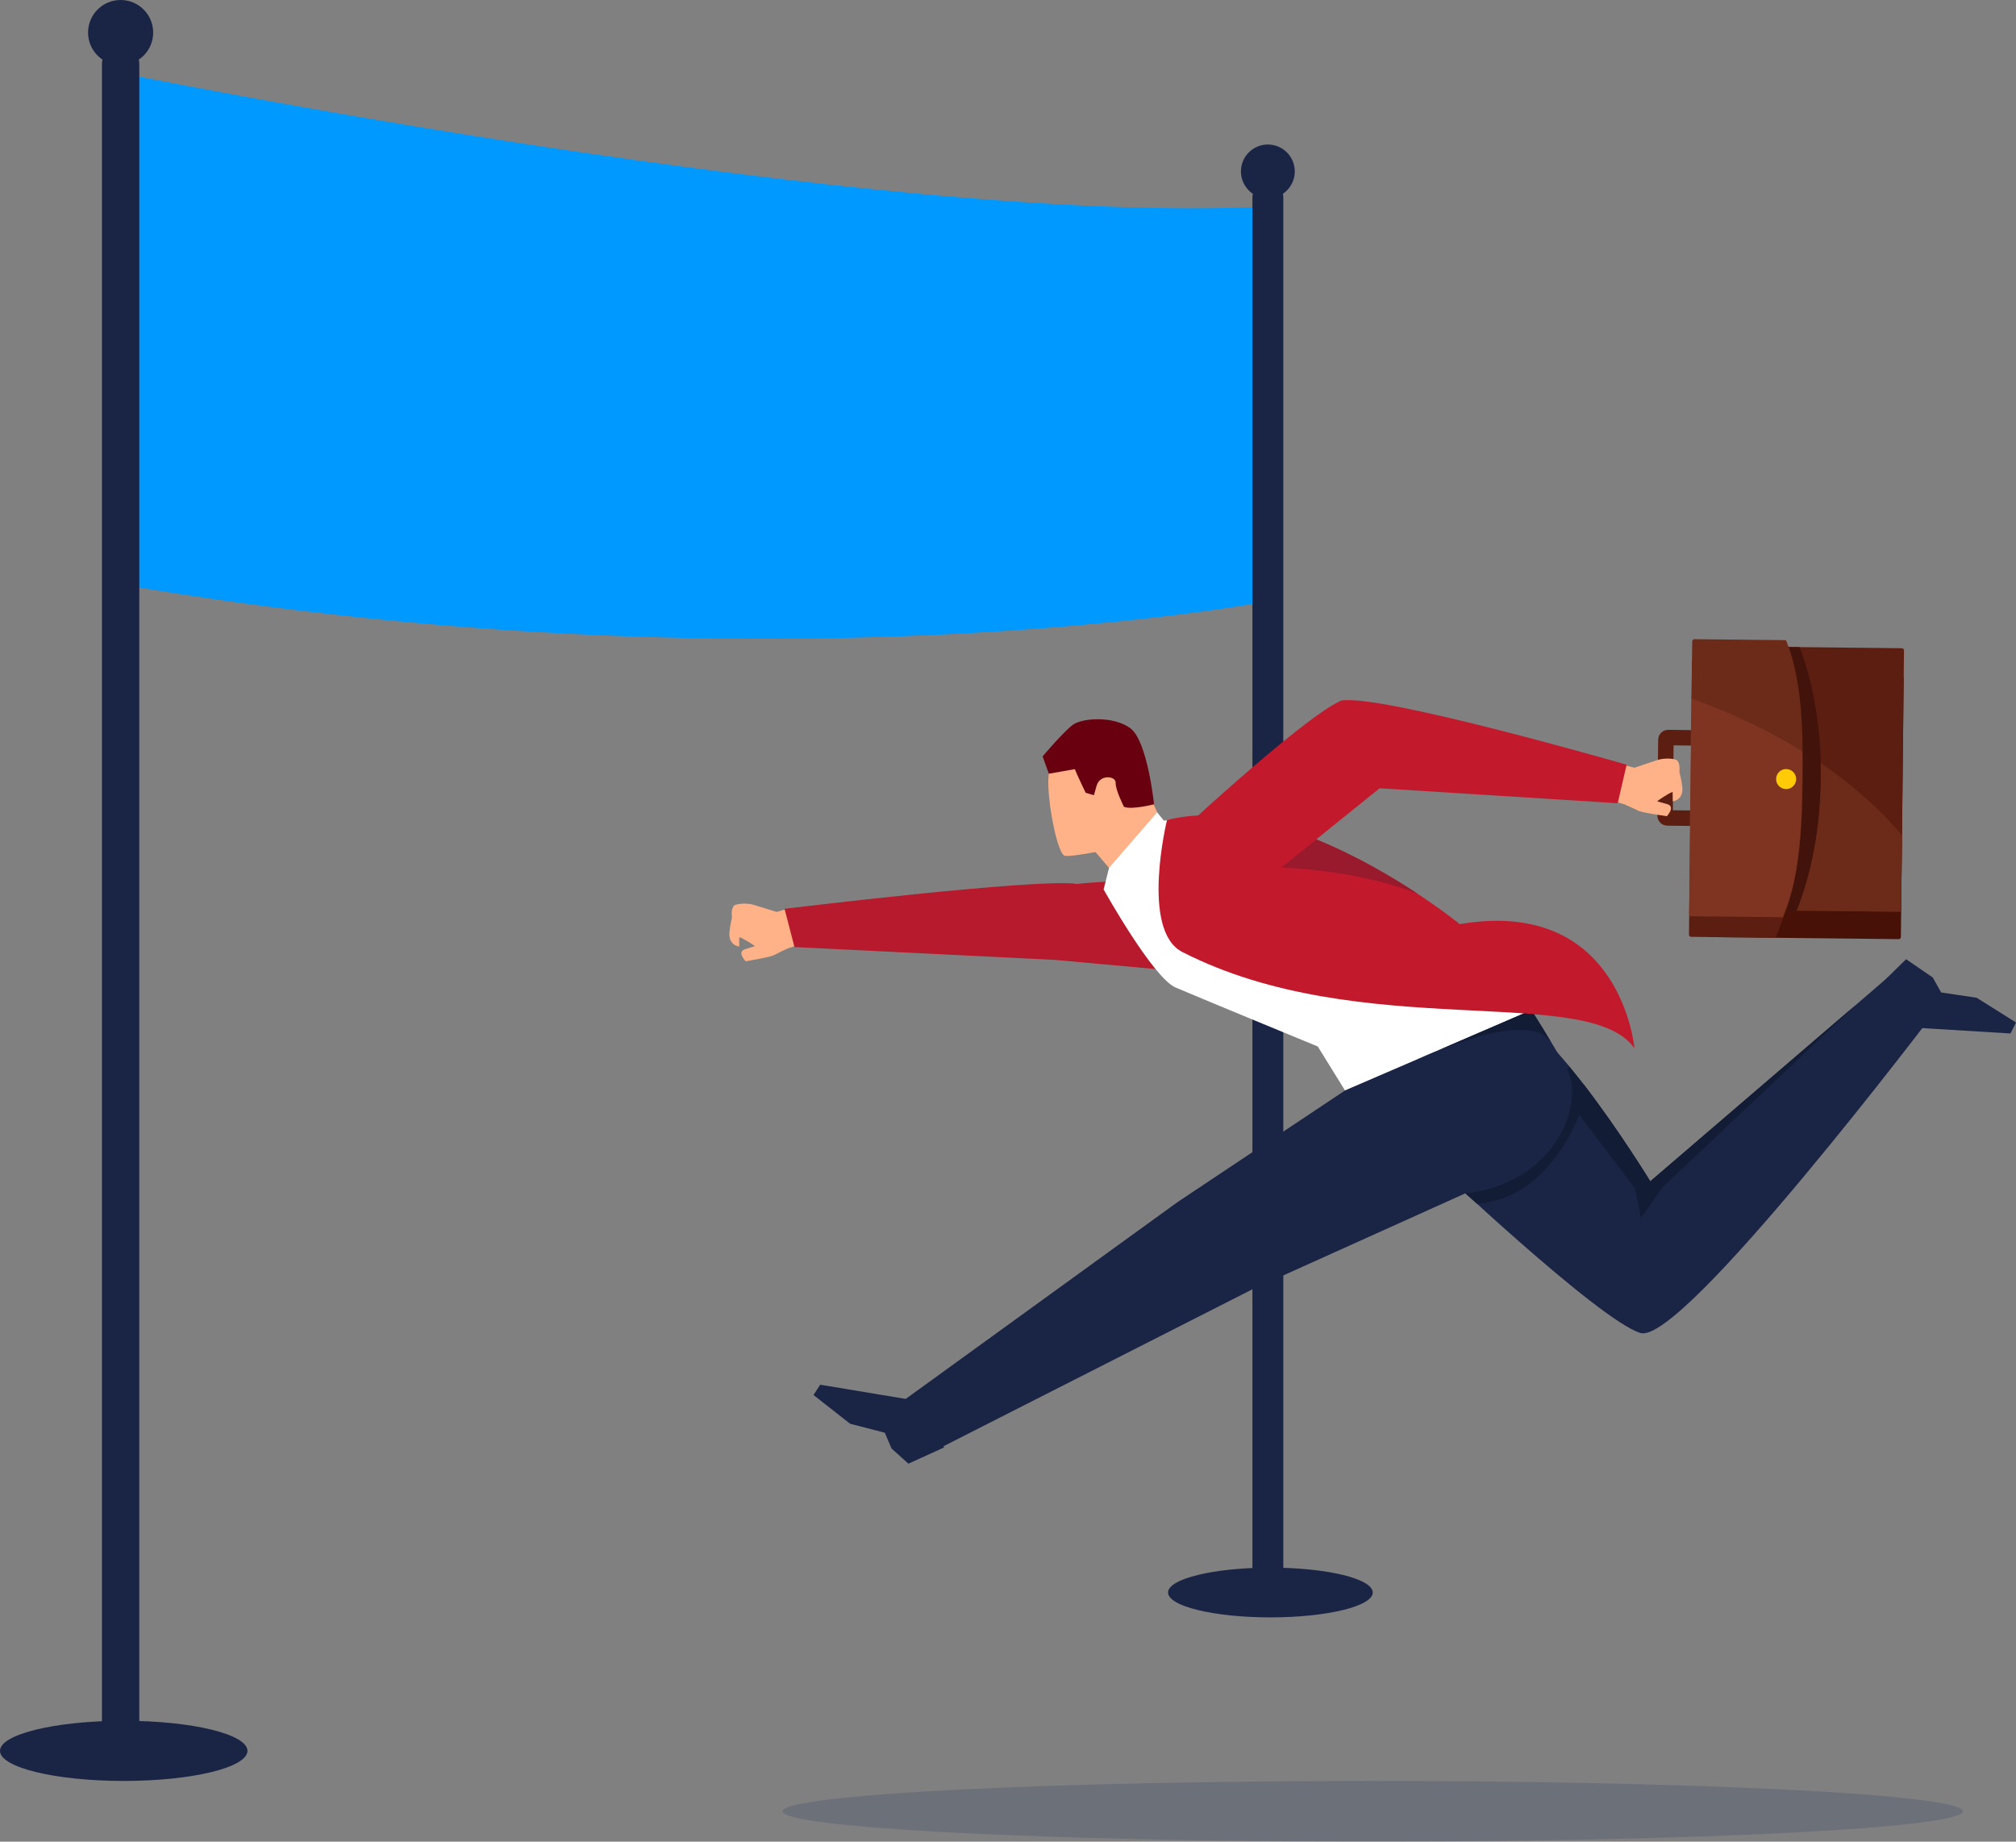 <?xml version="1.0" encoding="utf-8"?>
<!-- Generator: Adobe Illustrator 24.3.0, SVG Export Plug-In . SVG Version: 6.00 Build 0)  -->
<svg version="1.1" id="Í_xBC__xB2_ã_x5F_1" xmlns="http://www.w3.org/2000/svg" xmlns:xlink="http://www.w3.org/1999/xlink"
	 x="0px" y="0px" viewBox="0 0 3250.6 2969.2" style="enable-background:new 0 0 3250.6 2969.2;" xml:space="preserve">
<rect x="0" y="0" width="3250.6" height="2969.2" fill="#808080" stroke="none"/>
<style type="text/css">
	.st0{fill:#0099FF;}
	.st1{fill:#1A2444;}
	.st2{fill-rule:evenodd;clip-rule:evenodd;fill:#FFB288;}
	.st3{fill:#B61A2C;}
	.st4{fill:#FFB288;}
	.st5{fill:#68000F;}
	.st6{fill:#FFFFFF;}
	.st7{fill:#121C35;}
	.st8{fill:#471108;}
	.st9{fill:#5B1E10;}
	.st10{fill:#42130B;}
	.st11{fill:none;stroke:#5B1E10;stroke-width:24.919;stroke-miterlimit:10;}
	.st12{fill:#6C2B19;}
	.st13{opacity:0.3;fill:#AA4B35;}
	.st14{fill:#FFCB08;}
	.st15{fill:#C21A2C;}
	.st16{fill:#981A2C;}
	.st17{opacity:0.2;fill:#1E3363;}
</style>
<path id="XMLID_21_" class="st0" d="M194.5,117.7c0,0,1215.2,247.4,1849.8,215.4l-11.8,638.4c0,0-795.3,149-1838-29.3
	C183.9,444.9,194.5,117.7,194.5,117.7z"/>
<path id="XMLID_14_" class="st1" d="M194.5,2836.1L194.5,2836.1c-16.6,0-30.1-13.6-30.1-30.1V103.5c0-16.6,13.6-30.1,30.1-30.1l0,0
	c16.6,0,30.1,13.6,30.1,30.1v2702.4C224.6,2822.5,211.1,2836.1,194.5,2836.1z"/>
<circle id="XMLID_15_" class="st1" cx="194.5" cy="52.5" r="52.5"/>
<ellipse id="XMLID_16_" class="st1" cx="199.5" cy="2822.8" rx="199.5" ry="48.5"/>
<path id="XMLID_20_" class="st1" d="M2044.3,2578.5L2044.3,2578.5c-13.7,0-24.9-11.2-24.9-24.9v-2235c0-13.7,11.2-24.9,24.9-24.9h0
	c13.7,0,24.9,11.2,24.9,24.9v2235C2069.2,2567.3,2058,2578.5,2044.3,2578.5z"/>
<circle id="XMLID_19_" class="st1" cx="2044.3" cy="276.4" r="43.4"/>
<ellipse id="XMLID_18_" class="st1" cx="2048.4" cy="2567.5" rx="165" ry="40.1"/>
<g id="XMLID_153_">
	<path id="XMLID_198_" class="st2" d="M1285.8,1524.1l-15.9,5c0,0-19.6,9.4-23,11.3c-8.1,3.4-44.5,9.4-44.5,9.4s-14.8-14.8-1.5-19.3
		c4.3-1.5,16.6-5.1,16.6-5.1s-18.2-12.4-25.6-14.5l0.1,15.1c0,0-17.9-1.4-15.8-23.4c0.9-10.3,4-23.3,4-23.3s-2.6-17.9,5.7-20.5
		c8.3-2.6,19.8-2.3,26.3-0.8c0,0,36.6,11,40.2,12.3l15.6-4.6L1285.8,1524.1z"/>
	<path id="XMLID_197_" class="st3" d="M2094.5,1410.9c0,0-301.6,6.9-357.7,14.2c-63.6-9.6-471.8,40.1-471.8,40.1l16,61.7l420.1,20.7
		l347.6,31.6L2094.5,1410.9z"/>
	<g id="XMLID_192_">
		<polygon id="XMLID_33_" class="st4" points="1889.6,1363.1 1855,1285.4 1784.9,1279.5 1745.6,1349.3 1810,1424.9 		"/>
		<path id="XMLID_48_" class="st4" d="M1787.2,1369.5c0,0-57.9,12.3-70.1,10.3c-12.2-2-29.4-90.8-26.5-127.7
			c3.2-41.1,41.3-48.3,87.2-35.9c45.9,12.4,42.9,60,33.7,79.3C1802.3,1314.8,1787.2,1369.5,1787.2,1369.5z"/>
		<path id="XMLID_32_" class="st5" d="M1691.2,1247.4l-10.1-27.9c0,0,34-40.2,49-51.1c15.1-10.9,65.4-14.5,92.7,5.9
			c27.4,20.4,38,122.4,38,122.4s-35.6,9.2-48.5,4.1c0,0-13.9-27.4-13.4-38.7c0.5-11.3-25.6-14-30.7,4.6l-4.4,15.4l-13.3-4
			c0,0-15.6-32.4-17.3-38.1L1691.2,1247.4z"/>
		<polygon id="XMLID_31_" class="st6" points="1894.8,1345.5 1865.8,1309.7 1788.2,1399.3 1779.5,1434 		"/>
	</g>
	<path id="XMLID_191_" class="st1" d="M2308,1872.7c0,0,269.6,255.9,337.1,276.4c67.5,20.5,476.4-520.3,476.4-520.3l-76.1-54.2
		l-53.4,45.9l0,0l-331,284.1c0,0-49.8-81.6-107.3-156.1c-32.4-41.9-67.2-81.6-96.9-103.2L2308,1872.7z"/>
	<path id="XMLID_190_" class="st6" d="M1779.5,1434c0,0,87.1-107.3,95.3-110.7c0,0,148.4-20.1,175.3-9.4
		c26.9,10.7,273.8,205.1,273.8,205.1l145.4,109.7l-300.5,129.6l-44-71.1c0,0-192.6-79.3-229.3-95.1
		C1858.7,1576.2,1779.5,1434,1779.5,1434z"/>
	<polygon id="XMLID_189_" class="st1" points="1464.7,2359.8 1437.5,2335.3 1426.7,2309.9 1370.7,2295.4 1311.7,2249.1 
		1322.5,2232.5 1462.7,2255.8 1522.5,2333.5 	"/>
	<polygon id="XMLID_188_" class="st1" points="3073.4,1546.5 3116.4,1576 3129.9,1600.1 3187.1,1608.6 3250.6,1648.5 3241.7,1666.2 
		3100.3,1657.6 3032.5,1586.6 	"/>
	<path id="XMLID_187_" class="st7" d="M2362.6,1924l168.1-204.1l29.9,37.8c0,0-43.7,173.5-179.2,182.9L2362.6,1924z"/>
	<g id="XMLID_161_">
		<path id="XMLID_183_" class="st8" d="M3066,1089.3c1.9,0,3.5,1.6,3.5,3.5l-4.5,417.8c0,2-1.6,3.5-3.5,3.5l-303-3.3
			c-2,0-3.5-1.6-3.5-3.5l4.5-417.8c0-1.9,1.6-3.5,3.6-3.5L3066,1089.3z"/>
		<path id="XMLID_179_" class="st9" d="M3066.5,1045.1c1.9,0,3.5,1.6,3.5,3.6l-4.5,417.8c0,1.9-1.6,3.5-3.5,3.5l-303-3.3
			c-2,0-3.5-1.6-3.5-3.6l4.5-417.8c0-1.9,1.6-3.5,3.6-3.5L3066.5,1045.1z"/>
		<path id="XMLID_176_" class="st10" d="M2775.2,1045.5l-4.5,417.8c0,1.9,1.5,3.5,3.5,3.6l105.2,1.1l17.7,0.2
			c23.6-58.8,38.1-132.2,39-212c0.1-8.7,0-17.4-0.2-26c-1.9-69.8-14.2-134.1-34.1-186.9l-122.8-1.3
			C2776.8,1042,2775.3,1043.5,2775.2,1045.5z"/>
		<path id="XMLID_175_" class="st11" d="M2750,1189.9c1.9,0,3.5,1.6,3.5,3.5l-1.3,122.5c0,1.9-1.6,3.5-3.5,3.5l-60.4-0.7
			c-1.9,0-3.5-1.6-3.5-3.6l1.3-122.5c0-1.9,1.6-3.5,3.6-3.5L2750,1189.9z"/>
		<path id="XMLID_172_" class="st9" d="M2728.1,1067.4l-4.8,439.5c0,1.9,1.5,3.5,3.5,3.5l135.9,1.5c26.3-60.4,42.5-138,43.4-222.8
			c0.9-84.8-13.6-162.7-38.6-223.7l-135.9-1.5C2729.7,1063.9,2728.1,1065.5,2728.1,1067.4z"/>
		<path id="XMLID_169_" class="st12" d="M2728.5,1034.1l-4.8,439.5c0,1.9,1.5,3.5,3.5,3.5l147.8,1.6c26.3-60.4,30.7-138.2,31.6-223
			c0.9-84.8-1.8-162.6-26.8-223.6l-147.8-1.6C2730.1,1030.6,2728.5,1032.2,2728.5,1034.1z"/>
		<path id="XMLID_166_" class="st12" d="M2897,1468.2l164.9,1.8c1.9,0,3.5-1.5,3.5-3.5l1.3-119.7c-39.1-46.5-84.5-85-131-116.6
			c0.2,8.6,0.3,17.2,0.2,26C2935.1,1336,2920.7,1409.4,2897,1468.2z"/>
		<path id="XMLID_163_" class="st13" d="M2722.9,1473.6c0,1.9,1.5,3.5,3.5,3.6l147.8,1.6c1.5-3.5,3-7.1,4.4-10.8
			c22.4-58.8,26.4-132.3,27.2-212.2c0.2-15.1,0.2-30,0-44.6c-51.9-32.1-103.6-56-147.6-73.3c-11-4.3-21.6-8.2-31.5-11.8
			L2722.9,1473.6z"/>
		<path id="XMLID_162_" class="st14" d="M2879.8,1272.2c-8.9-0.1-16.1-7.4-16-16.3c0.1-8.9,7.4-16.1,16.3-16
			c8.9,0.1,16.1,7.4,16,16.3C2896,1265.1,2888.7,1272.3,2879.8,1272.2z"/>
	</g>
	<path id="XMLID_160_" class="st2" d="M2603.6,1292.3l16,4.6c0,0,19.8,8.9,23.3,10.7c8.2,3.1,44.7,8.3,44.7,8.3s14.4-15.1,1-19.3
		c-4.3-1.3-16.8-4.7-16.8-4.7s17.8-12.9,25.2-15.1l0.3,15.1c0,0,17.9-1.9,15.2-23.8c-1.2-10.2-4.6-23.2-4.6-23.2s2.1-17.9-6.3-20.3
		c-8.4-2.4-19.8-1.8-26.3-0.1c0,0-36.3,11.9-39.9,13.3l-15.8-4.2L2603.6,1292.3z"/>
	<path id="XMLID_159_" class="st1" d="M2469.3,1628.6c0,0,30.5,47.2,57.9,96.7c27.4,49.5-14.8,181.8-164.6,198.7l-344.7,155.4
		l-532.1,270.3l-47.5-78.3l459.9-333l270.5-180.3L2469.3,1628.6z"/>
	<path id="XMLID_158_" class="st15" d="M1906.3,1534.8c288.1,147.5,655.2,49.3,729.1,155.3c0,0-21.2-244.4-281.7-200.2
		c0,0-25.9-21.2-67.8-48.8c-41.8-27.6-99.6-61.7-163.3-87.6l0,0c-77.6-31.5-163.9-50.8-240.9-31.4
		C1881.6,1322,1838.4,1500.1,1906.3,1534.8z"/>
	<path id="XMLID_157_" class="st15" d="M1875.7,1366.3c0,0,224.4-210.4,287.1-236.8c63.3-11.2,460,103.4,460,103.4l-14.4,62.1
		l-383.9-24.1l-251.3,202.6L1875.7,1366.3z"/>
	<path id="XMLID_156_" class="st16" d="M2065.9,1398.8c0,0,121.3,2.8,219.9,42.2c-41.8-27.6-99.6-61.7-163.3-87.6l0,0L2065.9,1398.8
		z"/>
	<path id="XMLID_155_" class="st7" d="M2543,1792.7l93.6,123.5l9.3,47.4l34.1-49l311.9-294.2l-331,284.1c0,0-49.8-81.6-107.3-156.1
		L2543,1792.7z"/>
	<path id="XMLID_154_" class="st7" d="M2284.5,1708.3c0,0,178.3-85.4,216.6-28.2l-27.7-45l-16.3-1.3L2284.5,1708.3z"/>
</g>
<ellipse id="XMLID_34_" class="st17" cx="2213.4" cy="2920.2" rx="951.7" ry="48.9"/>
</svg>
